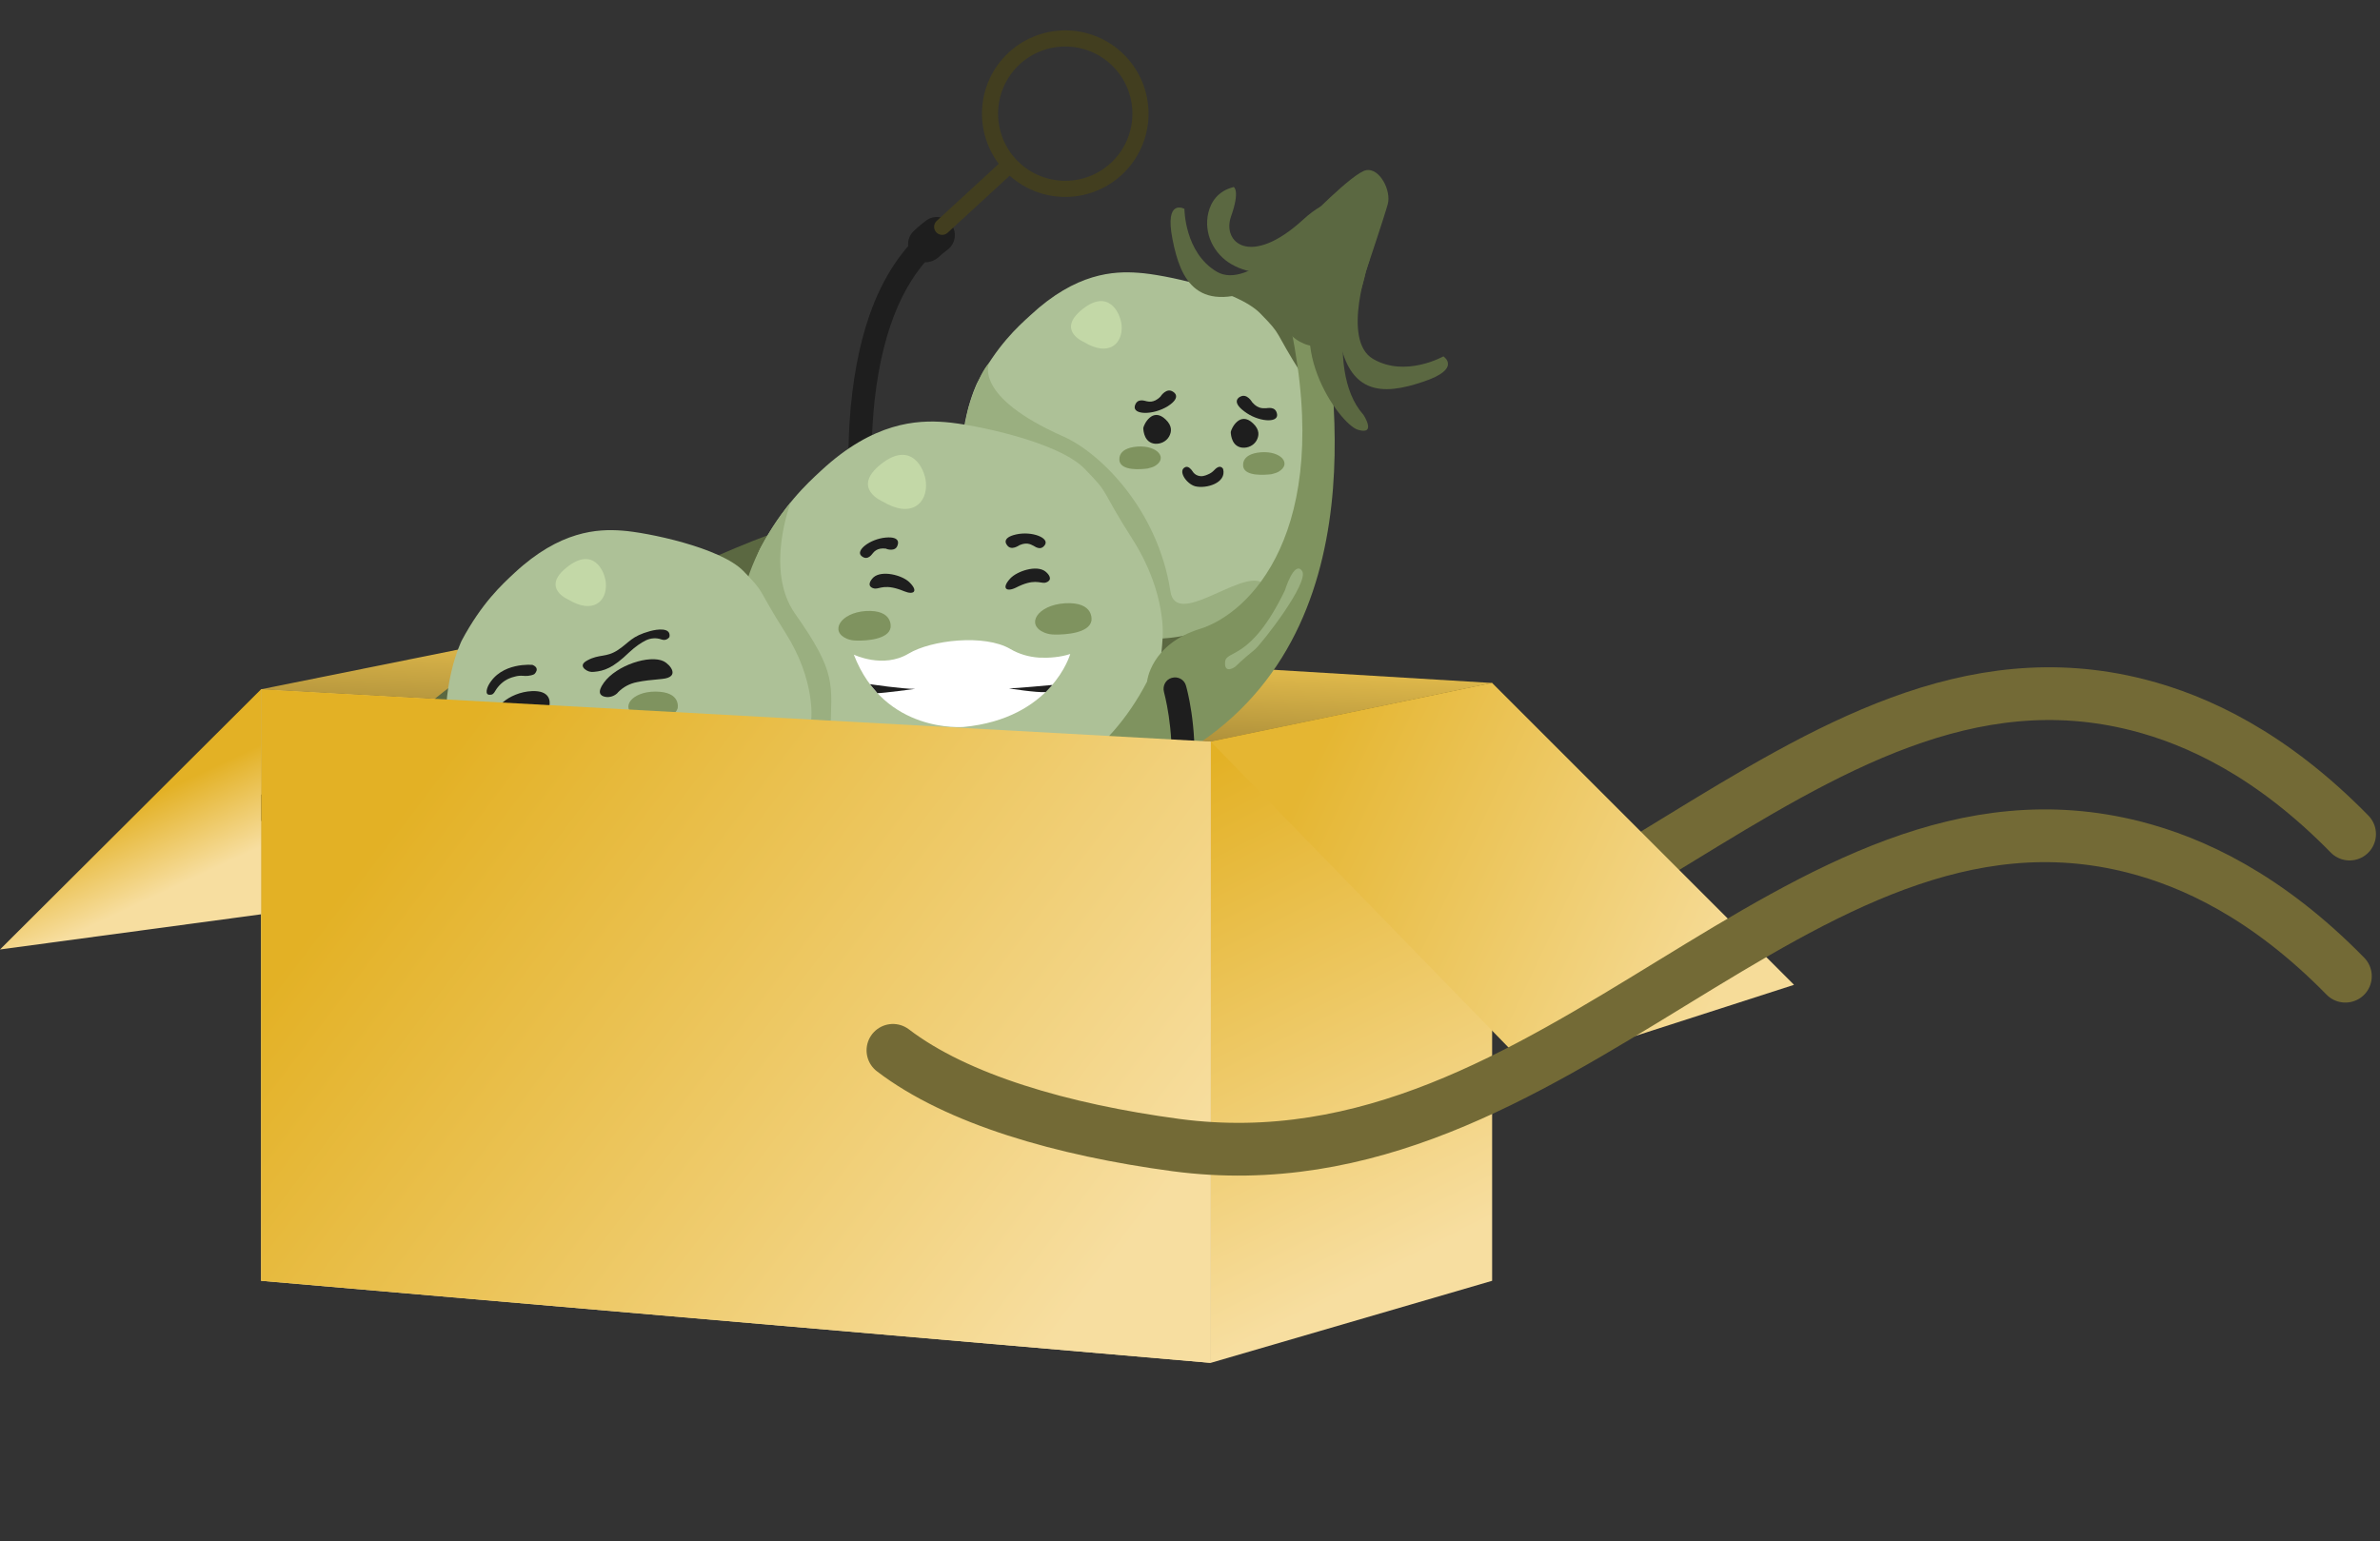 <svg xmlns="http://www.w3.org/2000/svg" width="406" height="263" viewBox="0 0 406 263" fill="none"><rect x="0" y="0" width="406" height="263" fill="#333333" stroke="none"/><path d="M153.04 154.962C163.969 163.316 181.927 168.527 201.338 171.129C266.57 179.784 307.285 105.654 364.705 120.265C374.814 122.836 387.465 128.679 400.811 142.309" stroke="#736A36" stroke-width="9" stroke-linecap="round" stroke-linejoin="round"></path><path d="M44.539 117.604L206.539 126.531V232.531L44.539 218.531V117.604Z" fill="#F7DEA0"></path><path d="M44.539 117.604L206.539 126.531L254.539 116.531L97.039 107.031L44.539 117.604Z" fill="url(#paint0_linear_244_741)"></path><path d="M206.539 126.531V232.531L254.539 218.531V116.531L206.539 126.531Z" fill="url(#paint1_linear_244_741)"></path><path d="M254.539 116.531L206.539 126.531L261.039 182.531L306.039 168.031L254.539 116.531Z" fill="url(#paint2_linear_244_741)"></path><g clip-path="url(#clip0_244_741)"><path d="M147.691 95.089C146.727 95.089 145.896 94.415 145.762 93.445C145.682 93.014 144.208 83.445 144.932 71.909C145.387 65.09 146.512 58.999 148.307 53.824C150.611 47.22 154.04 42.099 158.514 38.568C159.345 37.895 160.604 38.029 161.274 38.892C161.943 39.727 161.809 40.994 160.952 41.668C143.86 55.252 149.593 92.475 149.62 92.852C149.781 93.957 149.084 94.954 147.986 95.116C147.905 95.089 147.771 95.089 147.691 95.089Z" fill="#1E1E1E"></path><path d="M157.95 44.74C157.146 44.74 156.369 44.444 155.78 43.824C154.601 42.611 154.601 40.67 155.833 39.458C156.584 38.703 157.762 37.786 157.923 37.679C159.263 36.627 161.191 36.87 162.236 38.218C163.281 39.565 163.04 41.506 161.7 42.557C161.325 42.854 160.522 43.474 160.147 43.851C159.477 44.444 158.7 44.74 157.95 44.74Z" fill="#1E1E1E"></path><path d="M38.734 142.904C38.306 142.904 37.85 142.823 37.448 142.688C36.27 142.311 35.412 141.421 34.984 140.289L33.135 135.357C32.76 134.36 33.269 133.201 34.26 132.823C35.252 132.446 36.404 132.958 36.779 133.955L38.627 138.888C38.627 138.888 38.627 138.942 38.681 138.942C38.734 138.942 38.761 138.942 38.761 138.942C56.202 127.837 72.999 126.57 73.695 126.543C74.794 126.462 75.705 127.298 75.785 128.403C75.865 129.508 75.035 130.425 73.937 130.505C73.776 130.505 57.38 131.772 40.878 142.284C40.181 142.688 39.484 142.904 38.734 142.904Z" fill="#1E1E1E"></path><path d="M54.863 145.68C54.863 145.68 62.391 115.816 108.738 101.261C108.738 101.261 132.983 88.674 146.03 87.084C159.077 85.494 181.688 75.305 187.421 67.058C193.154 58.81 216.676 45.792 221.9 46.331C227.124 46.87 223.266 86.248 223.266 86.248L204.379 121.584L185.573 138.376L134.966 144.063L96.602 152.688L66.088 144.413L54.863 145.68Z" fill="#5B6841"></path><path d="M166.685 65.36C166.685 65.36 162.72 73.311 164.381 84.065C166.015 94.82 174.829 101.935 178.098 103.579C181.366 105.223 186.831 109.563 196.395 108.404C205.96 107.272 209.549 108.08 215.792 101.477C222.034 94.873 225.811 90.534 226.588 78.755C226.588 78.755 227.311 72.098 222.168 64.039C217.024 55.953 218.953 57.516 214.988 53.473C211.023 49.43 198.432 46.816 194.225 46.546C189.993 46.223 183.563 46.546 175.794 53.77C173.543 55.818 170.114 58.918 166.685 65.36Z" fill="#ADC197"></path><path d="M184.848 58.325C184.848 58.325 180.16 56.357 184.634 52.773C189.108 49.188 191.117 53.365 191.331 55.468C191.599 58.621 189.161 60.993 184.848 58.325Z" fill="#C3D8A7"></path><path d="M165.185 69.645C165.185 69.645 166.819 63.931 168.748 61.91C168.748 61.91 165.828 67.597 181.447 74.497C187.581 77.219 197.494 86.814 199.664 100.911C200.628 107.083 211.21 97.623 215.041 99.267C215.041 99.267 211.612 108.107 198.271 108.943C181.929 109.967 157.978 100.884 165.185 69.645Z" fill="#9AAF80"></path><path d="M129.688 93.579C129.688 93.579 125.133 102.717 127.062 115.034C128.937 127.352 139.011 135.519 142.788 137.378C146.539 139.238 152.807 144.224 163.765 142.877C174.722 141.583 178.848 142.499 186.001 134.926C193.153 127.352 197.493 122.392 198.324 108.943C198.324 108.943 199.128 101.342 193.234 92.07C187.34 82.825 189.564 84.631 185.009 79.968C180.482 75.332 166.042 72.394 161.22 72.017C156.424 71.64 149.003 72.017 140.109 80.265C137.537 82.636 133.652 86.221 129.688 93.579Z" fill="#ADC197"></path><path d="M150.529 85.547C150.529 85.547 145.144 83.283 150.288 79.187C155.431 75.117 157.735 79.914 157.95 82.259C158.271 85.844 155.485 88.539 150.529 85.547Z" fill="#C3D8A7"></path><path d="M134.91 85.655C134.91 85.655 130.383 97.299 135.634 104.711C142.813 114.899 141.849 116.651 141.661 124.845C141.206 143.308 174.881 125.061 177.399 135.707C177.399 135.707 159.798 143.524 144.367 137.81C130.865 132.769 115.836 109.051 134.91 85.655Z" fill="#9AAF80"></path><path d="M78.76 109.293C78.76 109.293 74.822 117.244 76.456 127.918C78.09 138.645 86.877 145.707 90.119 147.351C93.387 148.995 98.852 153.281 108.336 152.149C117.82 151.017 121.463 151.825 127.652 145.222C133.84 138.618 137.644 134.333 138.395 122.635C138.395 122.635 139.118 116.031 133.974 107.946C128.884 99.913 130.759 101.477 126.821 97.434C122.883 93.391 110.318 90.83 106.139 90.534C101.96 90.21 95.53 90.534 87.788 97.73C85.618 99.752 82.189 102.878 78.76 109.293Z" fill="#ADC197"></path><path d="M96.922 102.285C96.922 102.285 92.234 100.318 96.708 96.787C101.182 93.202 103.191 97.38 103.352 99.482C103.593 102.582 101.182 104.873 96.922 102.285Z" fill="#C3D8A7"></path><path d="M225.248 49.296C226.159 58.891 236.875 104.819 204.753 126.678C204.753 126.678 200.789 127.352 195.672 136.678C190.581 145.977 166.283 154.898 146.887 149.13C146.887 149.13 142.038 147.486 133.893 151.906C125.776 156.327 95.637 164.898 64.078 148.295C64.078 148.295 60.569 147.324 55.8 148.591C55.8 148.591 48.406 143.2 70.776 141.368C90.172 139.777 90.038 148.348 111.283 144.44C116.882 143.389 122.267 141.448 127.33 138.807C131.67 136.489 138.314 133.982 144.02 135.869C153.477 139.023 182.143 142.311 195.672 116.301C195.672 116.301 196.261 109.913 204.7 107.299C213.139 104.684 227.364 90.803 220.238 56.088C220.238 56.088 218.604 44.983 223.051 46.493C224.284 46.897 225.114 48.029 225.248 49.296Z" fill="#7F935F"></path><path d="M115.596 120.856C115.596 120.856 116.265 117.999 111.791 117.999C107.692 117.999 105.683 120.829 108.496 122.204C109.005 122.446 109.487 122.527 110.05 122.581C111.497 122.662 115.086 122.662 115.596 120.856Z" fill="#7F935F"></path><path d="M92.369 126.301C92.369 126.301 92.824 123.902 88.886 124.144C85.296 124.36 83.662 126.759 86.18 127.756C86.609 127.918 87.091 127.999 87.547 127.999C88.886 127.972 92.021 127.81 92.369 126.301Z" fill="#7F935F"></path><path d="M97.404 136.435C97.404 136.435 94.028 134.279 93.519 131.61C93.519 131.61 92.849 129.346 97.082 129.346C97.082 129.346 100.431 128.969 101.637 128.079C102.842 127.19 107.102 128.457 107.986 130.478C108.87 132.5 106.941 136.57 104.182 137.082C104.182 136.974 100.806 137.944 97.404 136.435Z" fill="#1E1E1E"></path><path d="M94.244 129.912C94.244 129.912 95.155 132.338 96.762 132.689C96.762 132.689 101.826 132.176 103.54 129.616C103.54 129.616 103.755 128.7 102.281 127.675C102.281 127.675 101.772 127.81 101.29 128.133C101.29 128.133 98.531 129.239 96.816 129.185C96.736 129.266 94.726 129.319 94.244 129.912Z" fill="white"></path><path d="M108.147 136.516C108.147 136.516 108.442 132.688 105.227 131.88C105.227 131.88 100.378 133.093 98.128 135.276C98.128 135.276 97.887 136.327 99.708 137.136C101.503 137.89 107.96 140.208 108.147 136.516Z" fill="#B5726B"></path><path d="M105.363 118.215C104.827 118.754 104.023 119.05 103.219 118.889C102.416 118.727 101.799 118.161 103.005 116.49C105.148 113.498 110.828 111.665 113.212 112.824C114.31 113.363 116.132 115.546 112.917 115.843C111.122 116.005 109.837 116.139 108.685 116.382C107.425 116.624 106.3 117.217 105.389 118.161C105.363 118.188 105.363 118.188 105.363 118.215Z" fill="#1E1E1E"></path><path d="M93.439 120.856C93.6 120.721 93.734 120.56 93.734 120.344C93.868 119.589 93.787 117.784 90.733 117.918C86.849 118.08 83.339 121.207 85.429 122.473C87.465 123.686 90.466 122.959 93.439 120.856Z" fill="#1E1E1E"></path><path d="M101.343 114.63C100.753 114.711 100.218 114.549 99.762 114.172C99.333 113.794 99.092 113.255 100.218 112.662C102.254 111.557 103.432 112.231 105.442 110.883C107.451 109.536 107.692 108.565 110.907 107.676C112.086 107.353 114.497 107.002 114.202 108.673C114.202 108.673 113.747 109.428 112.836 109.105C111.952 108.781 110.987 108.862 110.157 109.266C109.407 109.644 108.442 110.264 107.317 111.315C104.531 114.01 103.057 114.468 101.343 114.63Z" fill="#1E1E1E"></path><path d="M91.136 115.034C91.136 115.034 92.261 114.037 90.841 113.444C90.841 113.444 85.483 112.905 83.313 116.948C83.313 116.948 82.349 118.835 83.849 118.511C83.849 118.511 84.144 118.511 84.465 117.918C85.001 117.002 85.831 116.193 86.849 115.762C87.144 115.627 87.519 115.519 87.841 115.439C88.296 115.304 88.751 115.277 89.18 115.304C89.689 115.358 90.466 115.358 91.136 115.034Z" fill="#1E1E1E"></path><path d="M145.652 111.692C145.652 111.692 150.635 114.118 154.975 111.53C158.86 109.185 167.942 108.161 172.335 110.722C173.836 111.611 175.55 112.096 177.265 112.204C178.899 112.285 180.855 112.15 182.569 111.584C182.569 111.584 179.488 122.608 164.352 124.036C164.379 124.009 150.876 125.276 145.652 111.692Z" fill="white"></path><path d="M178.256 99.428C178.577 99.374 178.925 99.186 179.059 98.916C179.193 98.62 179.059 98.081 178.309 97.488C176.809 96.356 173.514 97.434 172.335 98.701C170.754 100.426 171.719 101.046 173.299 100.264C176.407 98.674 177.345 99.536 178.256 99.428Z" fill="#1E1E1E"></path><path d="M149.242 100.426C148.921 100.372 148.572 100.264 148.412 99.967C148.251 99.671 148.358 99.132 149.028 98.485C150.448 97.272 153.823 98.108 155.082 99.294C156.743 100.884 155.886 101.558 154.252 100.884C151.01 99.536 150.126 100.48 149.242 100.426Z" fill="#1E1E1E"></path><path d="M148.412 116.732C148.412 116.732 153.77 117.541 156.101 117.541C156.101 117.541 150.662 118.269 149.671 118.269C149.671 118.215 148.787 117.244 148.412 116.732Z" fill="#1E1E1E"></path><path d="M179.515 116.867C179.515 116.867 173.112 117.46 172.121 117.46C172.121 117.46 176.917 118.215 178.39 118.08C178.39 118.08 179.301 117.136 179.515 116.867Z" fill="#1E1E1E"></path><path d="M186.188 105.924C186.188 105.924 186.777 102.636 181.66 102.932C176.972 103.229 174.883 106.598 178.178 107.946C178.767 108.188 179.356 108.269 179.973 108.269C181.687 108.296 185.786 108.053 186.188 105.924Z" fill="#7F935F"></path><path d="M151.922 107.083C151.922 107.083 152.458 103.983 147.689 104.253C143.349 104.549 141.474 107.757 144.501 108.997C145.037 109.212 145.6 109.293 146.135 109.293C147.77 109.347 151.574 109.105 151.922 107.083Z" fill="#7F935F"></path><path d="M171.774 92.987C171.774 92.987 170.675 91.774 173.354 91.181C176.033 90.588 179.034 91.774 178.257 92.96C177.48 94.145 176.382 93.094 176.248 93.094C176.114 93.094 175.364 92.367 173.917 93.013C173.917 92.987 172.497 94.092 171.774 92.987Z" fill="#1E1E1E"></path><path d="M153.127 92.987C153.127 92.987 153.796 91.477 151.091 91.72C148.385 91.962 145.866 93.957 146.965 94.873C148.063 95.79 148.813 94.442 148.921 94.361C149.028 94.28 149.537 93.391 151.144 93.606C151.117 93.66 152.805 94.253 153.127 92.987Z" fill="#1E1E1E"></path><path d="M212.12 79.78C212.12 79.78 211.37 77.462 215.12 77.165C218.549 76.923 220.398 79.133 218.121 80.48C217.746 80.696 217.29 80.804 216.862 80.912C215.629 81.046 212.602 81.262 212.12 79.78Z" fill="#7F935F"></path><path d="M191.01 78.809C191.01 78.809 190.26 76.491 194.011 76.195C197.44 75.952 199.289 78.162 197.011 79.51C196.636 79.726 196.181 79.834 195.752 79.941C194.52 80.103 191.519 80.319 191.01 78.809Z" fill="#7F935F"></path><path d="M211.934 76.384C212.898 76.465 213.863 76.006 214.345 75.171C214.773 74.416 214.961 73.365 213.755 72.233C211.505 70.077 210.032 73.122 209.951 73.715C209.978 74.362 210.192 76.195 211.934 76.384Z" fill="#1E1E1E"></path><path d="M197.012 75.71C197.976 75.791 198.941 75.332 199.423 74.497C199.852 73.742 200.039 72.691 198.834 71.559C196.583 69.403 195.11 72.448 195.029 73.041C195.056 73.688 195.27 75.521 197.012 75.71Z" fill="#1E1E1E"></path><path d="M200.145 66.869C200.145 66.869 201.699 67.705 199.234 69.295C196.716 70.858 193.26 70.804 193.581 69.295C193.957 67.785 195.43 68.459 195.591 68.459C195.751 68.459 196.769 68.891 197.975 67.651C197.975 67.624 199.02 66.034 200.145 66.869Z" fill="#1E1E1E"></path><path d="M211.532 67.705C211.532 67.705 209.898 68.433 212.255 70.184C214.586 71.99 218.069 72.233 217.855 70.697C217.64 69.187 216.086 69.699 215.926 69.645C215.765 69.591 214.72 69.942 213.622 68.648C213.622 68.675 212.738 67.004 211.532 67.705Z" fill="#1E1E1E"></path><path d="M204.313 81.136C203.938 81.002 203.644 80.759 203.429 80.409C203.215 80.085 202.76 79.519 202.251 79.681C200.831 80.22 202.331 82.538 203.885 82.969C205.733 83.427 209.27 82.43 208.653 80.031C208.653 80.031 208.225 79.061 207.153 80.193C206.859 80.516 206.483 80.786 206.055 80.948C205.599 81.163 204.983 81.379 204.313 81.136Z" fill="#1E1E1E"></path><path d="M224.578 43.959C224.578 43.959 216.728 48.918 210.084 45.091C207.003 43.312 205.316 39.781 206.119 36.331C206.575 34.444 207.753 32.585 210.459 31.911C210.459 31.911 211.584 32.45 210.004 36.924C208.423 41.371 213.299 45.684 222.247 37.517C231.168 29.323 232.722 39.781 224.578 43.959Z" fill="#5B6841"></path><path d="M233.633 44.336C233.633 44.336 228.704 58.001 234.222 61.236C239.741 64.47 246.224 60.804 246.224 60.804C246.224 60.804 249.493 62.907 242.742 65.144C236.017 67.408 229.293 67.92 228.114 55.09C226.962 42.261 233.633 44.336 233.633 44.336Z" fill="#5B6841"></path><path d="M222.49 38.568C222.49 38.568 213.086 49.619 207.567 46.358C202.049 43.096 202.049 35.63 202.049 35.63C202.049 35.63 198.62 33.771 200.013 40.805C201.379 47.84 204.245 53.959 215.926 48.676C227.58 43.393 222.49 38.568 222.49 38.568Z" fill="#5B6841"></path><path d="M232.589 70.777C232.589 70.777 234.893 74.281 231.678 73.338C228.463 72.448 217.934 57.516 226.963 48.029L231.383 44.067C231.329 44.067 225.409 62.718 232.589 70.777Z" fill="#5B6841"></path><path d="M233.016 46.304C233.016 46.304 236.097 37.14 236.74 34.822C237.356 32.504 235.373 28.677 233.096 29.027C230.819 29.377 222.487 38.029 222.487 38.029C222.487 38.029 213.7 53.878 221.737 58.298C229.747 62.718 233.016 46.304 233.016 46.304Z" fill="#5B6841"></path><path d="M87.76 150.774C87.76 150.774 85.992 148.887 88.671 148.753C91.35 148.618 97.699 152.122 109.406 150.046C121.114 147.944 126.766 146.273 126.766 146.273C126.766 146.273 128.722 145.357 129.017 147.001C129.311 148.645 108.522 152.418 104.691 152.499C100.834 152.58 92.395 152.58 87.76 150.774Z" fill="#9AAF80"></path><path d="M180.882 137.109C180.882 137.109 182.516 135.977 182.516 137.945C182.516 137.945 173.569 146.435 158.405 144.602C154.36 144.09 151.601 143.551 149.698 142.958C148.439 142.58 148.975 140.721 150.234 141.017C151.654 141.341 153.503 141.826 155.887 142.311C168.21 144.952 180.882 137.109 180.882 137.109Z" fill="#9AAF80"></path><path d="M210.701 113.768C210.701 113.768 208.826 115.115 208.986 112.959C209.12 110.803 213.326 112.905 219.193 100.722C219.193 100.722 220.774 95.547 222.114 97.407C223.453 99.294 215.255 109.805 214.05 110.83C212.04 112.447 210.701 113.768 210.701 113.768Z" fill="#9AAF80"></path><path d="M188.573 157.971C187.957 157.971 187.314 157.674 186.939 157.081C186.35 156.192 186.564 154.925 187.475 154.359C194.922 149.319 199.048 141.691 199.772 131.745C200.307 124.225 198.566 118.161 198.566 118.08C198.271 117.029 198.861 115.924 199.905 115.654C200.95 115.358 202.049 115.951 202.317 117.002C202.397 117.244 204.245 123.767 203.656 132.015C202.852 143.065 198.057 151.96 189.645 157.62C189.323 157.836 188.948 157.971 188.573 157.971Z" fill="#1E1E1E"></path><path d="M188.572 159.049C187.58 159.049 186.616 158.537 186.026 157.674C185.116 156.246 185.491 154.359 186.911 153.416C187.339 153.119 188.116 152.58 188.545 152.203C189.831 151.098 191.76 151.286 192.858 152.58C193.956 153.874 193.769 155.814 192.483 156.919C191.652 157.647 190.447 158.429 190.259 158.564C189.697 158.887 189.134 159.049 188.572 159.049Z" fill="#1E1E1E"></path><path d="M65.818 167C65.39 167 64.934 166.919 64.532 166.784C63.354 166.407 62.496 165.518 62.068 164.385L60.219 159.453C59.844 158.456 60.353 157.297 61.344 156.919C62.336 156.542 63.488 157.054 63.863 158.051L65.711 162.984C65.711 162.984 65.711 163.038 65.765 163.038C65.818 163.038 65.845 163.038 65.845 163.038C73.159 158.375 84.732 154.413 100.244 151.313C111.71 148.995 121.194 148.025 121.274 148.025C122.372 147.89 123.31 148.699 123.417 149.804C123.551 150.909 122.747 151.852 121.649 151.96C121.274 152.014 84.518 155.787 67.935 166.38C67.319 166.784 66.569 167 65.818 167Z" fill="#1E1E1E"></path></g><path fill-rule="evenodd" clip-rule="evenodd" d="M206.538 126.531L44.538 117.604V156V218.531L206.538 232.531V126.531Z" fill="url(#paint3_linear_244_741)"></path><path d="M44.538 117.604L0 162L44.538 156V117.604Z" fill="url(#paint4_linear_244_741)"></path><path d="M152.325 179.21C163.254 187.564 181.212 192.775 200.624 195.377C265.856 204.032 306.57 129.902 363.99 144.513C374.099 147.084 386.75 152.927 400.096 166.558" stroke="#736A36" stroke-width="9" stroke-linecap="round" stroke-linejoin="round"></path><g clip-path="url(#clip1_244_741)"><path d="M194.54 19.93C194.47 21.614 194.068 23.267 193.359 24.796C192.649 26.325 191.645 27.698 190.405 28.839C189.164 29.98 187.711 30.865 186.128 31.444C184.546 32.023 182.865 32.285 181.181 32.214C179.497 32.144 177.844 31.742 176.315 31.033C174.786 30.323 173.412 29.319 172.272 28.079C171.131 26.838 170.246 25.385 169.667 23.802C169.087 22.22 168.826 20.538 168.896 18.855C168.967 17.171 169.369 15.517 170.078 13.989C170.788 12.46 171.791 11.086 173.032 9.946C174.273 8.805 175.726 7.92 177.308 7.341C178.891 6.761 180.572 6.5 182.256 6.57C183.94 6.641 185.593 7.042 187.122 7.752C188.651 8.462 190.024 9.465 191.165 10.706C192.306 11.947 193.191 13.4 193.77 14.982C194.349 16.565 194.611 18.246 194.54 19.93Z" stroke="#423E1F" stroke-width="2.75" stroke-linecap="round" stroke-linejoin="round"></path><path d="M160.725 38.697L172.176 28.167" stroke="#423E1F" stroke-width="2.75" stroke-linecap="round" stroke-linejoin="round"></path></g><defs><linearGradient id="paint0_linear_244_741" x1="149.539" y1="107.031" x2="148.539" y2="133.531" gradientUnits="userSpaceOnUse"><stop stop-color="#F2C851"></stop><stop offset="1" stop-color="#8C742F"></stop></linearGradient><linearGradient id="paint1_linear_244_741" x1="252.039" y1="209.531" x2="210.539" y2="127.531" gradientUnits="userSpaceOnUse"><stop stop-color="#F7DEA0"></stop><stop offset="1" stop-color="#E3B125"></stop></linearGradient><linearGradient id="paint2_linear_244_741" x1="223.539" y1="131.031" x2="295.539" y2="165.031" gradientUnits="userSpaceOnUse"><stop stop-color="#E5B632"></stop><stop offset="1" stop-color="#F6DC99"></stop></linearGradient><linearGradient id="paint3_linear_244_741" x1="58.038" y1="124.531" x2="185.538" y2="221.531" gradientUnits="userSpaceOnUse"><stop offset="0.105" stop-color="#E3B125"></stop><stop offset="1" stop-color="#F7DEA0"></stop></linearGradient><linearGradient id="paint4_linear_244_741" x1="37" y1="128.5" x2="44.5" y2="144.5" gradientUnits="userSpaceOnUse"><stop offset="0.105" stop-color="#E3B125"></stop><stop offset="1" stop-color="#F7DEA0"></stop></linearGradient><clipPath id="clip0_244_741"><rect width="214" height="138" fill="white" transform="translate(33 29)"></rect></clipPath><clipPath id="clip1_244_741"><rect width="44" height="44" fill="white" transform="matrix(-0.999 -0.042 -0.042 0.999 200.805 1.843)"></rect></clipPath></defs></svg>